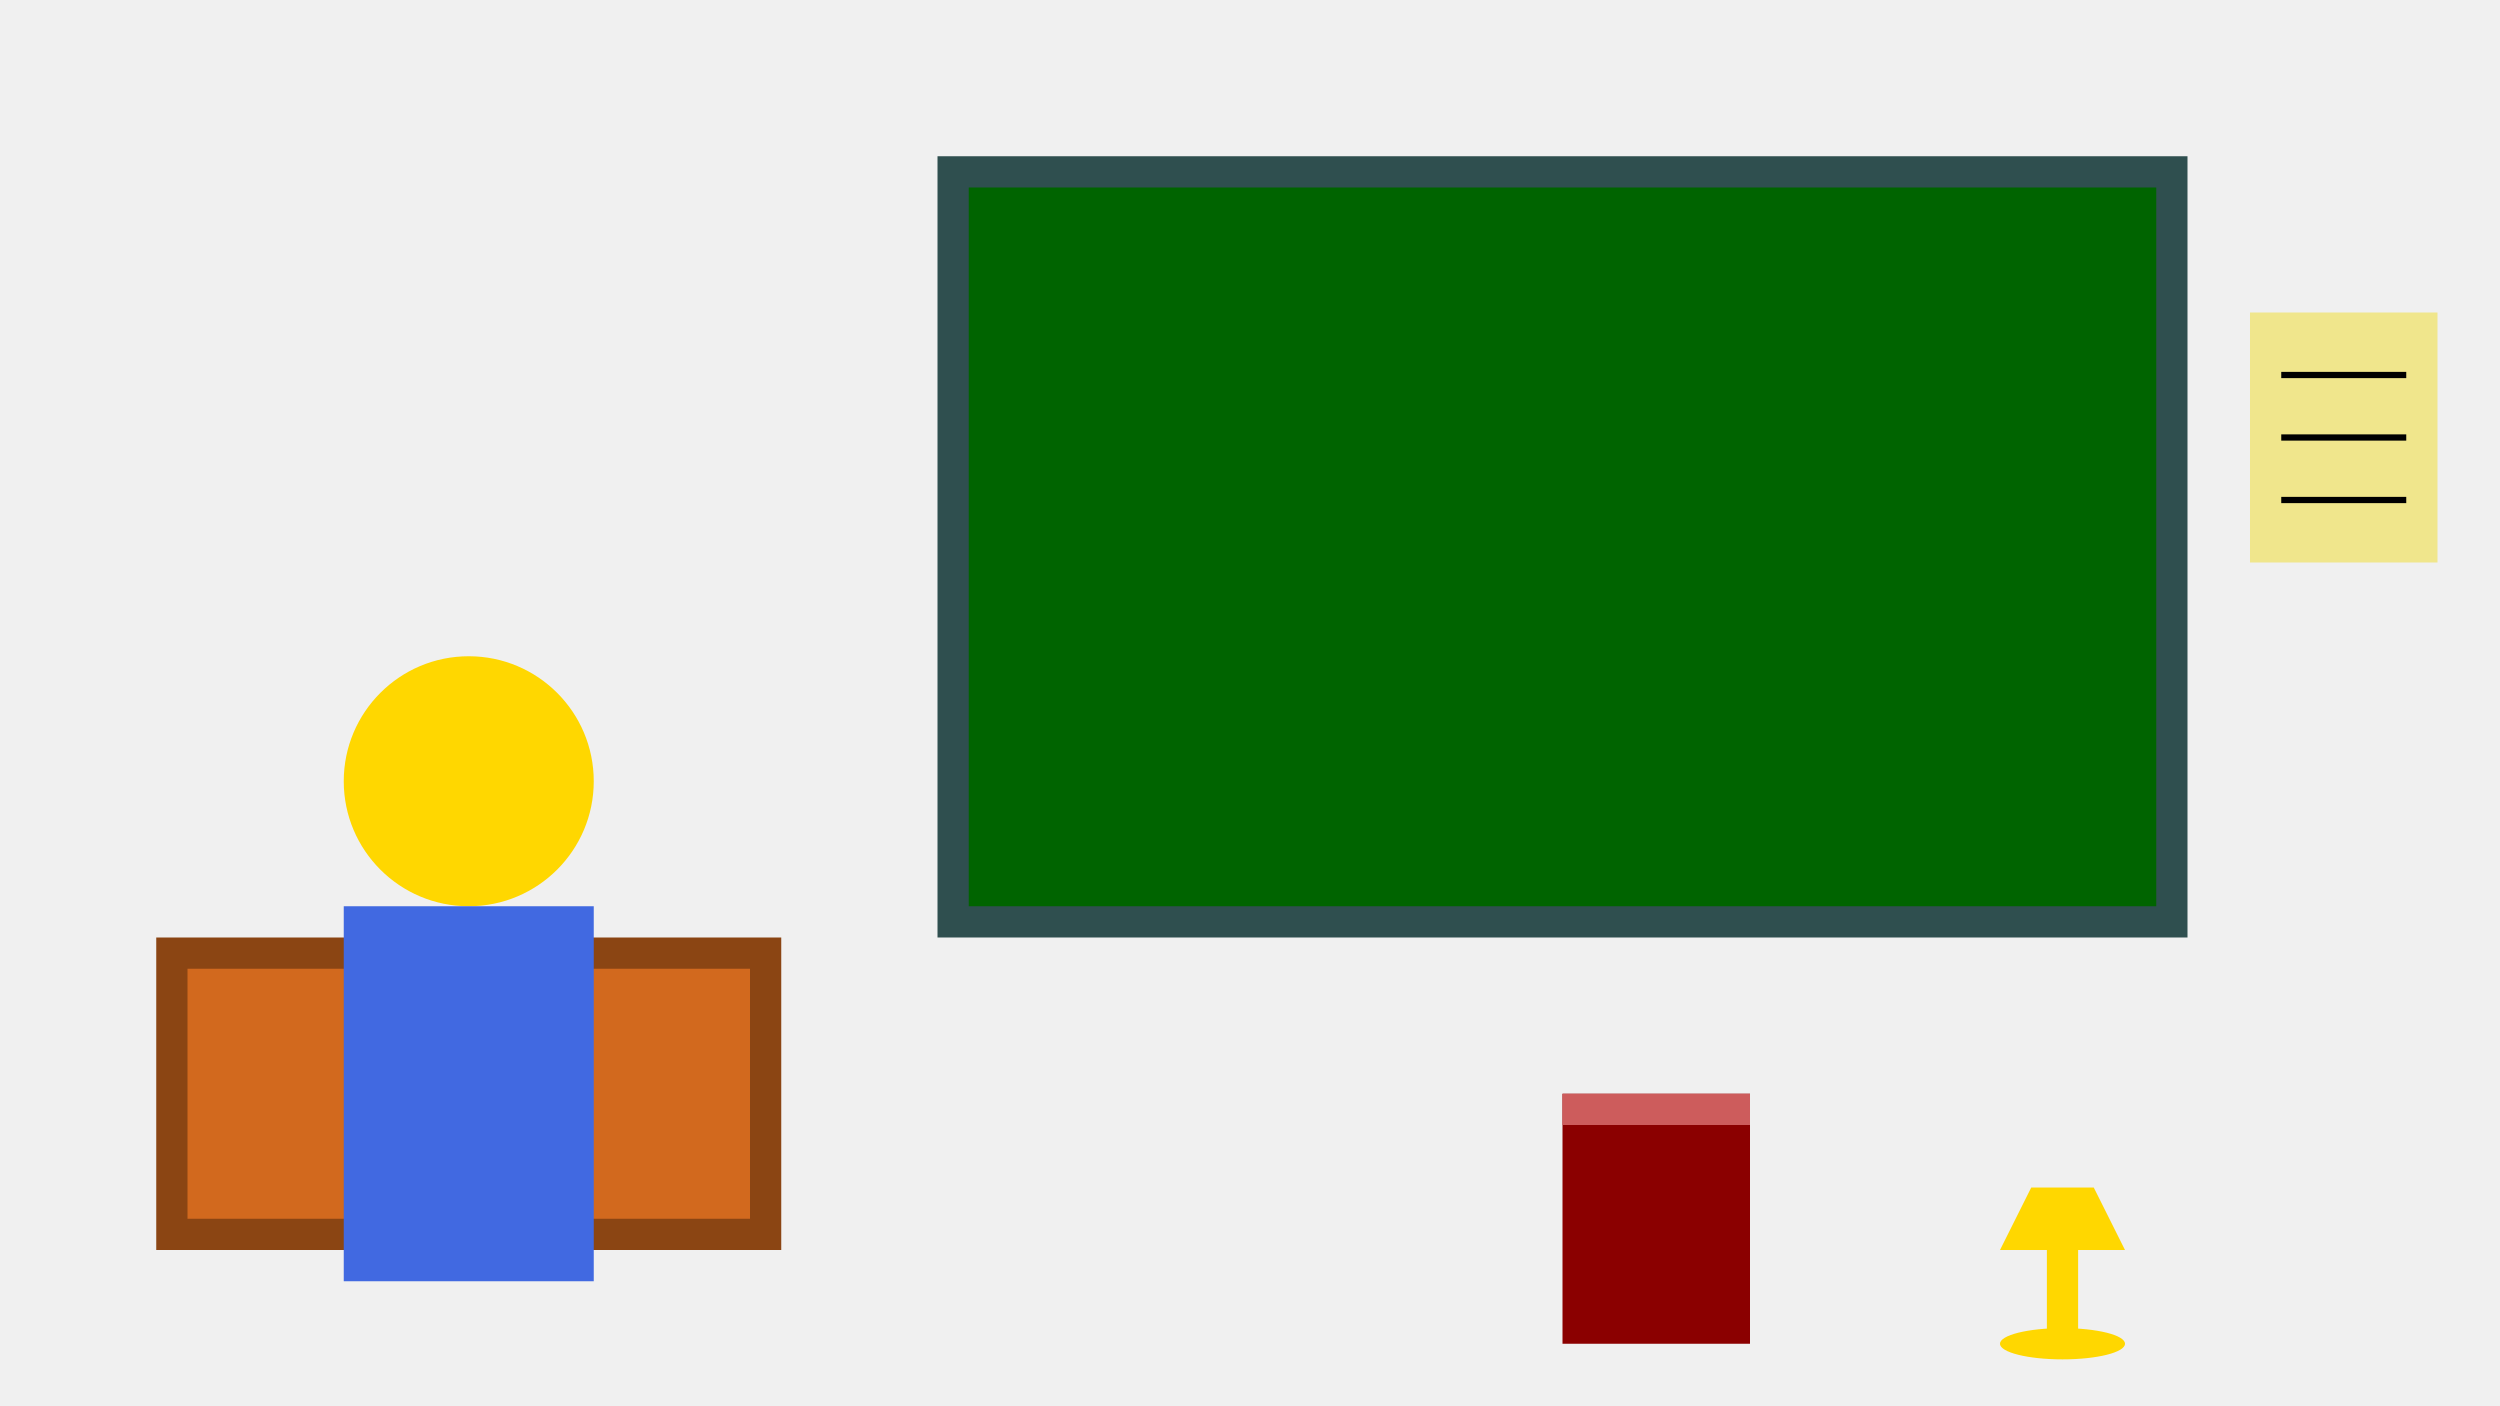 <svg xmlns="http://www.w3.org/2000/svg" viewBox="0 0 800 450" width="800" height="450">
  <rect width="100%" height="100%" fill="#f0f0f0"/>
  
  <!-- 讲台 -->
  <rect x="50" y="300" width="200" height="100" fill="#8b4513"/>
  <rect x="60" y="310" width="180" height="80" fill="#d2691e"/>
  
  <!-- 黑板 -->
  <rect x="300" y="50" width="400" height="250" fill="#2f4f4f"/>
  <rect x="310" y="60" width="380" height="230" fill="#006400"/>
  
  <!-- 教师 -->
  <circle cx="150" cy="250" r="40" fill="#ffd700"/>
  <rect x="110" y="290" width="80" height="120" fill="#4169e1"/>
  
  <!-- 书本 -->
  <rect x="500" y="350" width="60" height="80" fill="#8b0000"/>
  <rect x="500" y="350" width="60" height="10" fill="#cd5c5c"/>
  
  <!-- 奖杯 -->
  <polygon points="650,380 670,380 680,400 640,400" fill="#ffd700"/>
  <rect x="655" y="400" width="10" height="30" fill="#ffd700"/>
  <ellipse cx="660" cy="430" rx="20" ry="5" fill="#ffd700"/>
  
  <!-- 职称证书 -->
  <rect x="720" y="100" width="60" height="80" fill="#f0e68c"/>
  <line x1="730" y1="120" x2="770" y2="120" stroke="#000" stroke-width="2"/>
  <line x1="730" y1="140" x2="770" y2="140" stroke="#000" stroke-width="2"/>
  <line x1="730" y1="160" x2="770" y2="160" stroke="#000" stroke-width="2"/>
</svg>